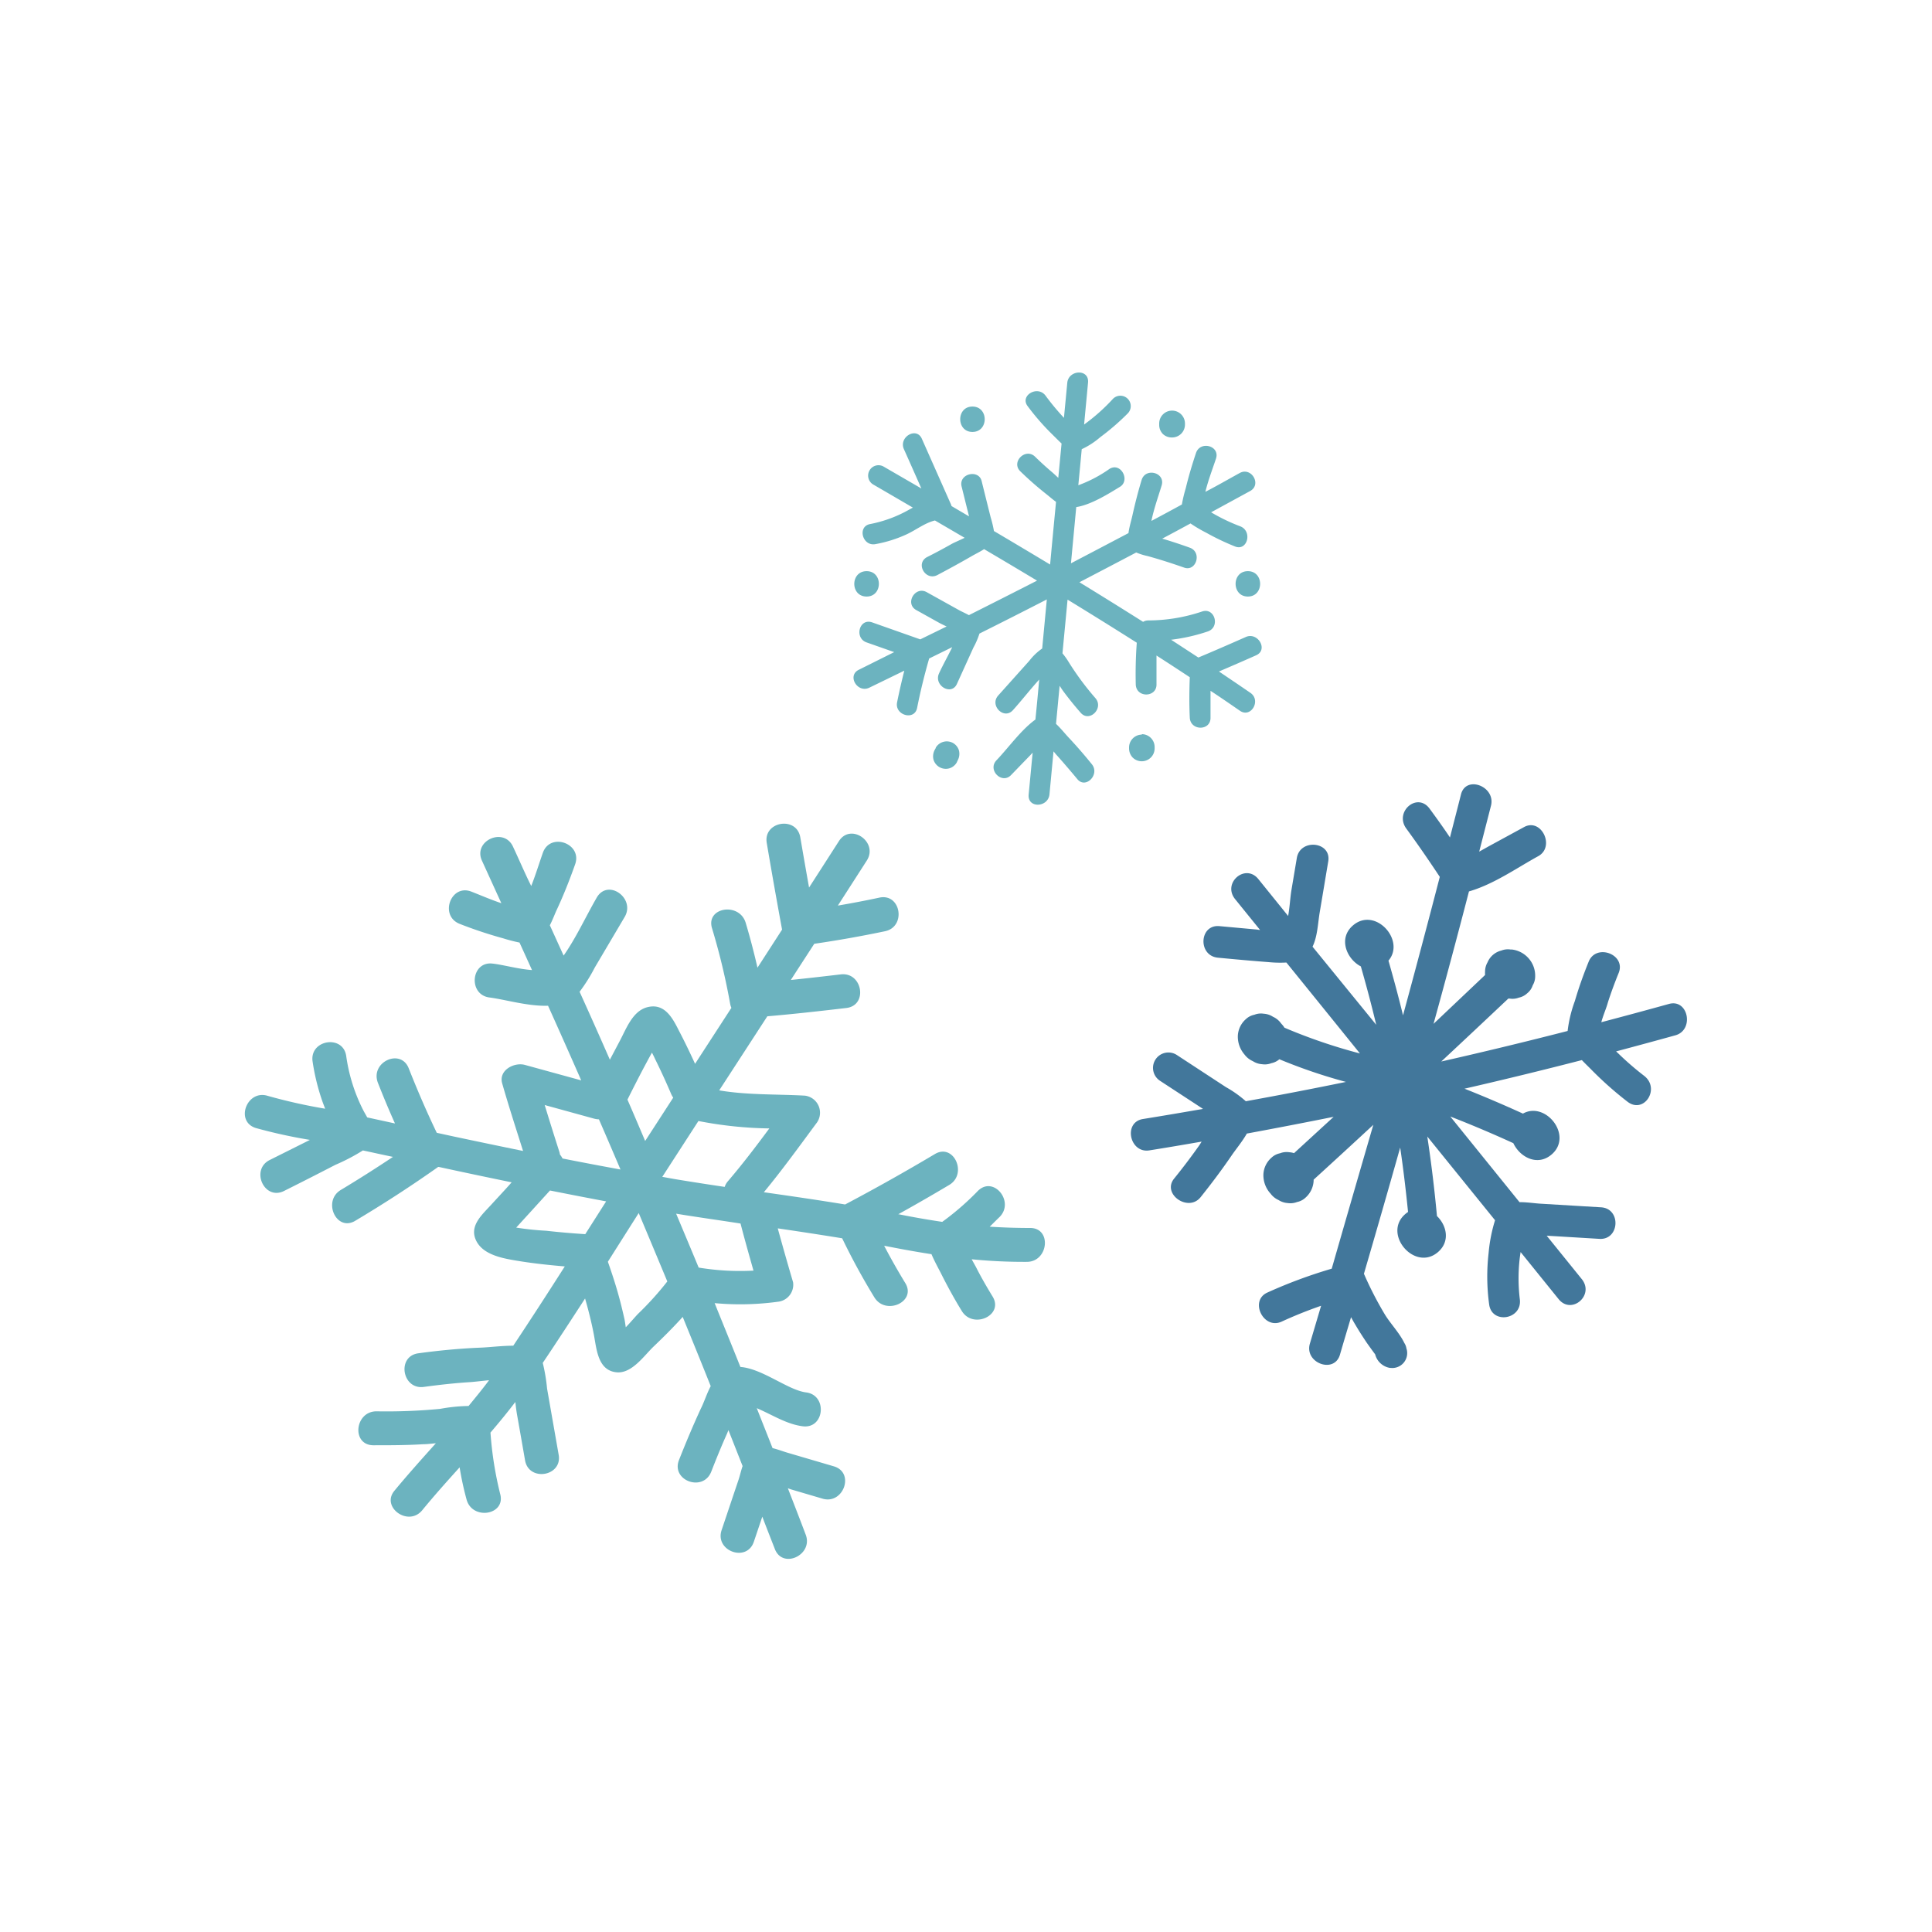 <svg xmlns="http://www.w3.org/2000/svg" viewBox="0 0 300 300"><defs><style>.cls-1{fill:#6cb3bf}</style></defs><g id="object"><path class="cls-1" d="M137.43 144.6c3.32-.7 2.47-5.92-.87-5.22-2.14.46-4.3.87-6.46 1.24 1.5-2.33 3-4.66 4.5-7 1.82-2.86-2.5-5.9-4.34-3q-2.31 3.6-4.63 7.2-.69-3.88-1.36-7.79c-.56-3.36-5.78-2.49-5.21.86q1.14 6.74 2.38 13.46l-3.82 5.91c-.54-2.35-1.14-4.67-1.84-7-1-3.21-6.2-2.38-5.22.87a103.51 103.51 0 0 1 2.82 11.75 2.81 2.81 0 0 0 .19.62l-5.64 8.69c-.81-1.77-1.65-3.52-2.56-5.25-1-2-2.26-4.24-4.9-3.53-2.29.62-3.26 3.43-4.27 5.3l-1.5 2.84q-2.32-5.3-4.7-10.55a25.82 25.82 0 0 0 2.35-3.75l4.65-7.87c1.71-2.92-2.61-6-4.34-3s-3.2 6.24-5.14 9c-.72-1.57-1.42-3.13-2.14-4.7.4-.78.71-1.6 1-2.25 1.11-2.36 2.06-4.77 2.93-7.23 1.13-3.21-3.83-5-5-1.82-.56 1.58-1.12 3.42-1.82 5.2-1-2-1.88-4.09-2.84-6.13-1.44-3.08-6.25-.87-4.8 2.22 1 2.19 2 4.39 3 6.58-1.62-.54-3.22-1.24-4.66-1.8-3.18-1.24-5 3.73-1.83 5a66.93 66.93 0 0 0 6.76 2.25 25.61 25.61 0 0 0 2.55.66c.65 1.42 1.29 2.84 1.94 4.27-2.13-.15-4.52-.83-6.09-1-3.39-.44-3.88 4.83-.51 5.26 2.48.32 6 1.39 9.09 1.28q2.6 5.77 5.15 11.59l-8.74-2.4c-1.67-.46-4.15.83-3.52 2.91 1 3.49 2.14 7 3.23 10.45q-5.42-1.11-10.83-2.26l-2.57-.56c-1.57-3.27-3-6.59-4.35-10-1.23-3.18-6-1-4.8 2.21.84 2.14 1.72 4.25 2.66 6.34l-4.31-.94c-.21-.39-.44-.77-.64-1.16a26.64 26.64 0 0 1-2.62-8.38c-.5-3.38-5.72-2.51-5.22.86a33.67 33.67 0 0 0 1.57 6.33c.12.33.25.65.38 1a84 84 0 0 1-8.93-2c-3.25-1-5.09 4-1.83 5a78.86 78.86 0 0 0 8.39 1.84l-.25.13-6 3c-3 1.51-.84 6.32 2.22 4.81q4-2 8-4.07a30.76 30.76 0 0 0 4.26-2.23c1.56.33 3.11.68 4.67 1q-4 2.67-8.09 5.13c-2.89 1.72-.7 6.54 2.22 4.8q6.62-3.94 12.89-8.37h.09q5.66 1.23 11.32 2.39c-1 1.14-2.09 2.29-3.14 3.44-1.48 1.63-3.6 3.4-2.28 5.79 1.2 2.17 4.39 2.64 6.59 3s4.71.63 7.08.83c-2.64 4.14-5.3 8.25-8 12.31-1.73 0-3.63.24-5.05.3-3.25.13-6.48.44-9.7.88-3.38.47-2.5 5.68.86 5.22 2.42-.33 4.84-.6 7.27-.75.79-.06 1.8-.19 2.86-.29-1 1.35-2.09 2.67-3.18 4a26.28 26.28 0 0 0-4.43.45 87.84 87.84 0 0 1-9.87.38c-3.38 0-3.91 5.22-.51 5.27 2.58 0 5.16 0 7.73-.16.67 0 1.34-.1 2-.15-2.18 2.43-4.36 4.86-6.45 7.39s2.18 5.64 4.34 3c1.87-2.28 3.83-4.47 5.8-6.65a47.34 47.34 0 0 0 1.08 5c.89 3.26 6.11 2.42 5.22-.86a55.24 55.24 0 0 1-1.51-9.54c1.33-1.55 2.62-3.12 3.86-4.75.08.7.16 1.38.27 2q.63 3.54 1.24 7.06c.59 3.36 5.81 2.49 5.22-.86l-1.8-10.27a27.44 27.44 0 0 0-.67-4c2.23-3.32 4.41-6.67 6.57-10 .53 1.84 1 3.7 1.36 5.59.43 2.21.59 5.59 3.53 5.87 2.38.23 4.29-2.61 5.75-4s3.08-3 4.52-4.6c1.46 3.58 2.92 7.16 4.35 10.75-.61 1.14-1 2.43-1.53 3.48-1.22 2.64-2.34 5.32-3.4 8-1.24 3.18 3.72 5 5 1.83.78-2 1.59-4 2.45-5.91.07-.17.15-.36.23-.57l2.2 5.58c-.25.73-.42 1.49-.63 2.13-.88 2.6-1.75 5.21-2.63 7.82-1.08 3.22 3.88 5.06 5 1.82l1.32-3.91c.64 1.68 1.3 3.36 1.94 5 1.2 3.19 6 .95 4.8-2.21-.91-2.41-1.84-4.8-2.77-7.2l.49.17 4.86 1.43c3.25 1 5.09-4 1.82-5l-7.28-2.14c-.7-.21-1.48-.51-2.27-.7-.81-2.07-1.64-4.13-2.45-6.2 2.37 1 4.6 2.49 7.14 2.81 3.39.43 3.88-4.84.51-5.26-2.81-.36-6.78-3.7-10.19-3.95-1.32-3.31-2.67-6.61-4-9.91a43.37 43.37 0 0 0 10-.24 2.66 2.66 0 0 0 2.18-3q-1.23-4.17-2.38-8.37c3.34.49 6.68 1 10 1.54a104.13 104.13 0 0 0 5 9.17c1.76 2.87 6.58.68 4.8-2.22q-1.74-2.85-3.28-5.79l.89.17c2.19.43 4.33.81 6.46 1.14.42 1 1 2.06 1.44 2.91 1 2 2.09 4 3.26 5.9 1.74 2.88 6.56.69 4.8-2.22-.92-1.51-1.79-3-2.6-4.61l-.66-1.19a82.55 82.55 0 0 0 8.56.4c3.38 0 3.91-5.28.51-5.26-2.14 0-4.22-.07-6.27-.2.52-.5 1-1 1.55-1.52 2.36-2.41-1-6.48-3.42-4a41.74 41.74 0 0 1-4.89 4.32l-.61.45c-2.23-.33-4.47-.72-6.76-1.18h-.07q4-2.22 7.91-4.55c2.9-1.72.71-6.54-2.22-4.8q-6.87 4.09-13.94 7.83c-4.2-.69-8.41-1.3-12.62-1.9 2.9-3.51 5.56-7.2 8.27-10.86a2.67 2.67 0 0 0-1.92-4.14c-4.31-.24-9-.08-13.28-.82l7.47-11.5c4.1-.35 8.18-.81 12.27-1.29 3.39-.4 2.51-5.61-.86-5.22-2.59.31-5.17.6-7.76.87 1.21-1.88 2.43-3.75 3.64-5.62q5.45-.79 10.99-1.95Zm-37.68 21.6c.46-.86.92-1.73 1.39-2.58a1 1 0 0 1 .1-.16c.16.32.33.64.49 1q1.32 2.67 2.49 5.42a3 3 0 0 0 .32.56l-4.36 6.73c-.91-2.14-1.82-4.29-2.75-6.42q1.14-2.29 2.32-4.55ZM93 173.81c1.13 2.59 2.24 5.19 3.35 7.79q-4.5-.82-9-1.71a3.21 3.21 0 0 0-.4-.61 2.57 2.57 0 0 0-.08-.38q-1.17-3.65-2.29-7.31l7.7 2.12a3.12 3.12 0 0 0 .72.1Zm-8.19 17.3a45.16 45.16 0 0 1-4.65-.49l.26-.29 2.18-2.39 2.8-3.08q4.35.87 8.72 1.69l-3.24 5.09c-2.03-.13-4.05-.3-6.07-.53Zm14.36 12.81c-.47.46-1.19 1.34-2 2.18-.09-.61-.17-1.14-.2-1.26-.23-1-.48-2.09-.76-3.12-.53-2-1.15-3.89-1.82-5.8q2.39-3.78 4.79-7.56 2.23 5.31 4.44 10.62a47.75 47.75 0 0 1-4.45 4.94ZM117 197.3a39.23 39.23 0 0 1-8.51-.47c-1.16-2.8-2.33-5.58-3.5-8.37 3.31.55 6.63 1 10 1.53.63 2.44 1.32 4.87 2.01 7.31Zm2.46-22.08c-2.07 2.8-4.17 5.56-6.43 8.2a2.47 2.47 0 0 0-.5.88q-3.67-.54-7.33-1.14c-.79-.13-1.57-.28-2.36-.42l5.61-8.67a61.29 61.29 0 0 0 11.02 1.15ZM193.43 98.92c-2.44 1.08-4.89 2.15-7.35 3.18l-4.23-2.76a28.37 28.37 0 0 0 5.67-1.28c2-.65 1.12-3.77-.85-3.11a26.25 26.25 0 0 1-8.38 1.39 1.49 1.49 0 0 0-.79.22 775.48 775.48 0 0 0-9.89-6.15q4.42-2.3 8.82-4.62a9.66 9.66 0 0 0 1.75.55c1.93.53 3.82 1.14 5.7 1.8s2.81-2.41.86-3.1a80.09 80.09 0 0 0-3.79-1.26l-.48-.14q2.21-1.17 4.39-2.36a22.34 22.34 0 0 0 2.46 1.45 38.42 38.42 0 0 0 4.44 2.12c1.92.79 2.76-2.33.86-3.11a28.68 28.68 0 0 1-4.56-2.19l6.07-3.31c1.82-1 .19-3.79-1.63-2.79s-3.55 2-5.33 2.92c.43-1.77 1.12-3.56 1.65-5.16.65-2-2.46-2.82-3.11-.86s-1.14 3.62-1.59 5.47a22.86 22.86 0 0 0-.6 2.52q-2.36 1.29-4.73 2.55c.39-1.91 1.09-3.85 1.59-5.51.61-2-2.5-2.83-3.11-.85-.54 1.78-1 3.59-1.41 5.42-.16.77-.5 1.82-.63 2.83q-4.46 2.35-8.93 4.69c.27-2.91.55-5.82.82-8.73 2.33-.35 5.16-2.16 6.79-3.15s.15-3.86-1.63-2.78a20.74 20.74 0 0 1-4.84 2.54c.18-1.87.36-3.73.53-5.6a12.23 12.23 0 0 0 2.87-1.86 37.41 37.41 0 0 0 4.27-3.69 1.61 1.61 0 0 0-2.28-2.28 29.62 29.62 0 0 1-4.49 4c.2-2.17.41-4.34.61-6.51s-3-2-3.22 0c-.17 1.83-.35 3.65-.52 5.47a37.78 37.78 0 0 1-2.87-3.46c-1.24-1.63-4 0-2.78 1.63a37.26 37.26 0 0 0 3.68 4.25c.45.44 1 1 1.6 1.57l-.51 5.33c-.32-.3-.63-.59-.88-.81a49.22 49.22 0 0 1-2.73-2.48c-1.49-1.44-3.77.84-2.28 2.28a51.23 51.23 0 0 0 4 3.51c.48.38 1 .84 1.54 1.23q-.47 4.88-.92 9.73-4.35-2.62-8.72-5.2a18 18 0 0 0-.51-2.13c-.47-1.88-.94-3.75-1.4-5.63s-3.61-1.16-3.11.85l.9 3.63c.09.33.17.67.25 1l-2.72-1.6a1.73 1.73 0 0 0-.11-.32l-4.5-10.14c-.84-1.89-3.62-.25-2.78 1.63.9 2 1.81 4.07 2.71 6.1l-5.9-3.42a1.61 1.61 0 0 0-1.62 2.78q3.1 1.8 6.2 3.61l-.57.31a19.88 19.88 0 0 1-6.09 2.25c-2 .39-1.17 3.5.86 3.11a20 20 0 0 0 4.79-1.5c1.47-.67 2.86-1.79 4.44-2.17l4.61 2.69c-.76.38-1.66.74-2.1 1-1.24.7-2.49 1.37-3.75 2-1.84 1-.21 3.75 1.62 2.78s3.52-1.89 5.25-2.89c.59-.35 1.34-.7 2-1.13q4.13 2.43 8.22 4.89-5.28 2.7-10.58 5.36c-.54-.3-1.12-.55-1.55-.79l-5-2.78c-1.81-1-3.44 1.78-1.62 2.78l3.59 2c.34.18.72.36 1.12.55l-4.09 2-7.48-2.64c-2-.69-2.8 2.43-.86 3.11l4.29 1.51-5.49 2.74c-1.87.9-.23 3.68 1.63 2.78s3.62-1.76 5.43-2.64c-.41 1.63-.79 3.27-1.12 4.92-.4 2 2.71 2.9 3.11.86.51-2.58 1.14-5.14 1.87-7.67l3.58-1.76c-.67 1.4-1.46 2.78-2.05 4.08-.85 1.88 1.92 3.52 2.78 1.63l2.56-5.64a12.24 12.24 0 0 0 .94-2.18q5.25-2.62 10.46-5.3l-.72 7.62a8.91 8.91 0 0 0-2 1.91L155 108c-1.38 1.54.89 3.82 2.28 2.28s2.67-3.2 4.09-4.76q-.28 3.11-.59 6.21c-2.24 1.62-4.17 4.36-6.05 6.33-1.43 1.51.85 3.79 2.28 2.28l3-3.1c.11-.12.23-.24.34-.37-.21 2.17-.41 4.33-.62 6.5s3 2.05 3.23 0l.63-6.7c.24.29.46.56.68.79 1 1.13 2 2.29 3 3.5 1.29 1.62 3.56-.68 2.28-2.28a73.467 73.467 0 0 0-3.57-4.11c-.61-.65-1.27-1.48-2-2.17q.28-3 .56-5.91c.16.24.31.48.47.71.88 1.2 1.82 2.36 2.8 3.48 1.37 1.56 3.64-.72 2.28-2.28a43.64 43.64 0 0 1-4.11-5.54 11.24 11.24 0 0 0-1-1.41c.26-2.78.53-5.56.79-8.34q5.4 3.3 10.75 6.69c-.16 2.15-.21 4.29-.16 6.45s3.28 2.08 3.22 0v-4.46c1.73 1.11 3.46 2.24 5.17 3.37-.08 2.09-.1 4.18 0 6.27s3.27 2.08 3.22 0v-4.16c1.53 1 3.06 2.06 4.57 3.1 1.72 1.18 3.33-1.61 1.63-2.78s-3.26-2.22-4.89-3.32c1.93-.83 3.86-1.66 5.78-2.52s.25-3.68-1.63-2.83Z"/><path class="cls-1" d="M151 67.07c2.54 0 2.54-3.94 0-3.94s-2.52 3.94 0 3.94ZM182 67.93a2 2 0 0 0 2-2v-.17a2 2 0 0 0-2-2 2 2 0 0 0-2 2V66a2 2 0 0 0 .58 1.4 2 2 0 0 0 1.42.53ZM134.57 92.63c2.53 0 2.54-3.94 0-3.94s-2.57 3.94 0 3.94ZM148 115.38a2 2 0 0 0-2.69.7c0 .12-.11.23-.16.35a2.12 2.12 0 0 0-.2 1.52 2 2 0 0 0 2.42 1.37 2 2 0 0 0 1.18-.9l.16-.35a2.12 2.12 0 0 0 .2-1.52 2 2 0 0 0-.91-1.17ZM177.32 114.07a2 2 0 0 0-2 2v.17a2.07 2.07 0 0 0 .57 1.4 2 2 0 0 0 1.4.57 2 2 0 0 0 2-2V116a2 2 0 0 0-2-2ZM193.77 92.63c2.53 0 2.54-3.94 0-3.94s-2.54 3.94 0 3.94Z"/><path d="M228.1 138.42c3.84-1.11 7.33-3.59 10.75-5.47 2.68-1.47.49-6-2.2-4.52l-5.51 3-1.45.81 1.83-7.13c.76-3-3.89-4.79-4.66-1.75-.56 2.23-1.14 4.45-1.71 6.68-1-1.5-2.08-3-3.16-4.47-1.92-2.62-5.52.49-3.62 3.09s3.54 5 5.2 7.5q-2.79 10.77-5.71 21.5c-.69-2.84-1.45-5.67-2.26-8.49 2.69-3.16-2.06-8.42-5.5-5.48-2.35 2-1 5.23 1.21 6.37.86 3 1.66 6 2.39 9.07L203.81 147c.76-1.56.83-3.59 1.1-5.25.45-2.66.89-5.32 1.34-8 .51-3.09-4.37-3.58-4.88-.52l-.84 5c-.2 1.2-.26 2.7-.51 4l-4.61-5.71c-2-2.52-5.66.57-3.62 3.1l3.87 4.78c-.22 0-.42-.06-.6-.07l-5.7-.52c-3.15-.3-3.39 4.6-.24 4.9 2.63.25 5.26.49 7.89.69a17.94 17.94 0 0 0 2.74.06q5.72 7.06 11.42 14.12a84.46 84.46 0 0 1-11.72-4 3.63 3.63 0 0 0-.45-.58l-.1-.12a3.09 3.09 0 0 0-1.24-1 2.93 2.93 0 0 0-1.43-.47 2.74 2.74 0 0 0-1.45.16 2.7 2.7 0 0 0-1.32.68 3.66 3.66 0 0 0-1.25 2.61 4.22 4.22 0 0 0 1 2.84l.1.13a3.28 3.28 0 0 0 1.24.95 3 3 0 0 0 1.42.47 2.83 2.83 0 0 0 1.45-.16 2.73 2.73 0 0 0 1.24-.61A83 83 0 0 0 209 168q-7.75 1.59-15.55 3a17.28 17.28 0 0 0-3.07-2.18l-7.64-5a2.39 2.39 0 1 0-2.62 4l6.12 4 .56.37c-3.1.54-6.21 1.07-9.32 1.57s-2.07 5.37 1 4.87c2.71-.43 5.41-.89 8.11-1.36-.14.22-.27.44-.41.64q-1.86 2.63-3.87 5.11c-1.92 2.39 2.21 5.26 4.12 2.88 1.67-2.09 3.28-4.23 4.79-6.44.68-1 1.68-2.19 2.39-3.44q6.76-1.25 13.48-2.6l-6.15 5.64a3 3 0 0 0-.73-.14 2.84 2.84 0 0 0-1.45.16 2.7 2.7 0 0 0-1.32.68 3.67 3.67 0 0 0-1.26 2.61 4.24 4.24 0 0 0 1 2.85l.11.12a3.11 3.11 0 0 0 1.24 1 3 3 0 0 0 1.42.47 2.84 2.84 0 0 0 1.45-.16 2.7 2.7 0 0 0 1.32-.68 3.75 3.75 0 0 0 1.26-2.61v-.18q4.65-4.24 9.27-8.52-3.25 11.17-6.46 22.34a76.11 76.11 0 0 0-10 3.71c-2.81 1.27-.61 5.79 2.2 4.52q3-1.38 6.15-2.47l-1.74 5.87c-.89 3 3.76 4.74 4.66 1.75.58-2 1.15-3.9 1.73-5.85q.34.63.72 1.26c.54.92 1.12 1.82 1.72 2.71.16.23 1 1.41 1.3 1.79a2.85 2.85 0 0 0 2.31 2.12h.11a2.31 2.31 0 0 0 2.5-2.81 1.66 1.66 0 0 0-.06-.21 2.07 2.07 0 0 0-.32-.84c-.74-1.54-2.14-3-3-4.39a54.72 54.72 0 0 1-3.28-6.37q2.86-9.78 5.63-19.6c.49 3.34.89 6.69 1.22 10-.14.1-.28.2-.42.32-3.6 3.08 1.46 9 5.06 5.92 1.94-1.66 1.36-4.15-.15-5.6q-.57-6.19-1.5-12.35l10.52 13a24.18 24.18 0 0 0-1 5.09 32 32 0 0 0 .08 7.94c.38 3.17 5.15 2.41 4.77-.74a27 27 0 0 1-.06-6q.07-.67.18-1.35l5.88 7.28c2 2.53 5.65-.57 3.61-3.09l-5.44-6.73 1.39.08 6.81.41c3.13.18 3.39-4.71.24-4.9l-9.36-.56c-1-.06-2.18-.25-3.3-.24l-10.75-13.3q4.94 1.92 9.79 4.14c1 2.15 3.73 3.65 5.94 1.76 3.39-2.9-.92-8.34-4.45-6.35q-4.49-2.05-9.07-3.87 9.15-2.1 18.22-4.44c.49.52 1 1 1.44 1.45a55.27 55.27 0 0 0 5.63 5c2.56 2 5.17-2 2.61-4a45.54 45.54 0 0 1-4-3.46l-.36-.34q4.62-1.23 9.21-2.5c2.95-.83 2-5.7-1-4.87q-5.24 1.45-10.51 2.84c.28-1.06.8-2.23 1-3 .5-1.58 1.08-3.13 1.7-4.66 1.16-2.88-3.5-4.62-4.66-1.75-.81 2-1.53 4-2.15 6.13a20.19 20.19 0 0 0-1.12 4.64q-9.77 2.51-19.62 4.74 5.22-4.87 10.41-9.77h.22a2.72 2.72 0 0 0 1.42-.15 2.68 2.68 0 0 0 1.29-.67A2.59 2.59 0 0 0 238 153a2.7 2.7 0 0 0 .38-1.38 4.06 4.06 0 0 0-1-2.79 4.11 4.11 0 0 0-2.61-1.39h-.21a2.76 2.76 0 0 0-1.43.16 3.14 3.14 0 0 0-2.15 1.84 2.86 2.86 0 0 0-.38 1.38 5.65 5.65 0 0 0 0 .58l-8 7.58q2.83-10.26 5.5-20.56Z" style="fill:#42779b"/></g></svg>